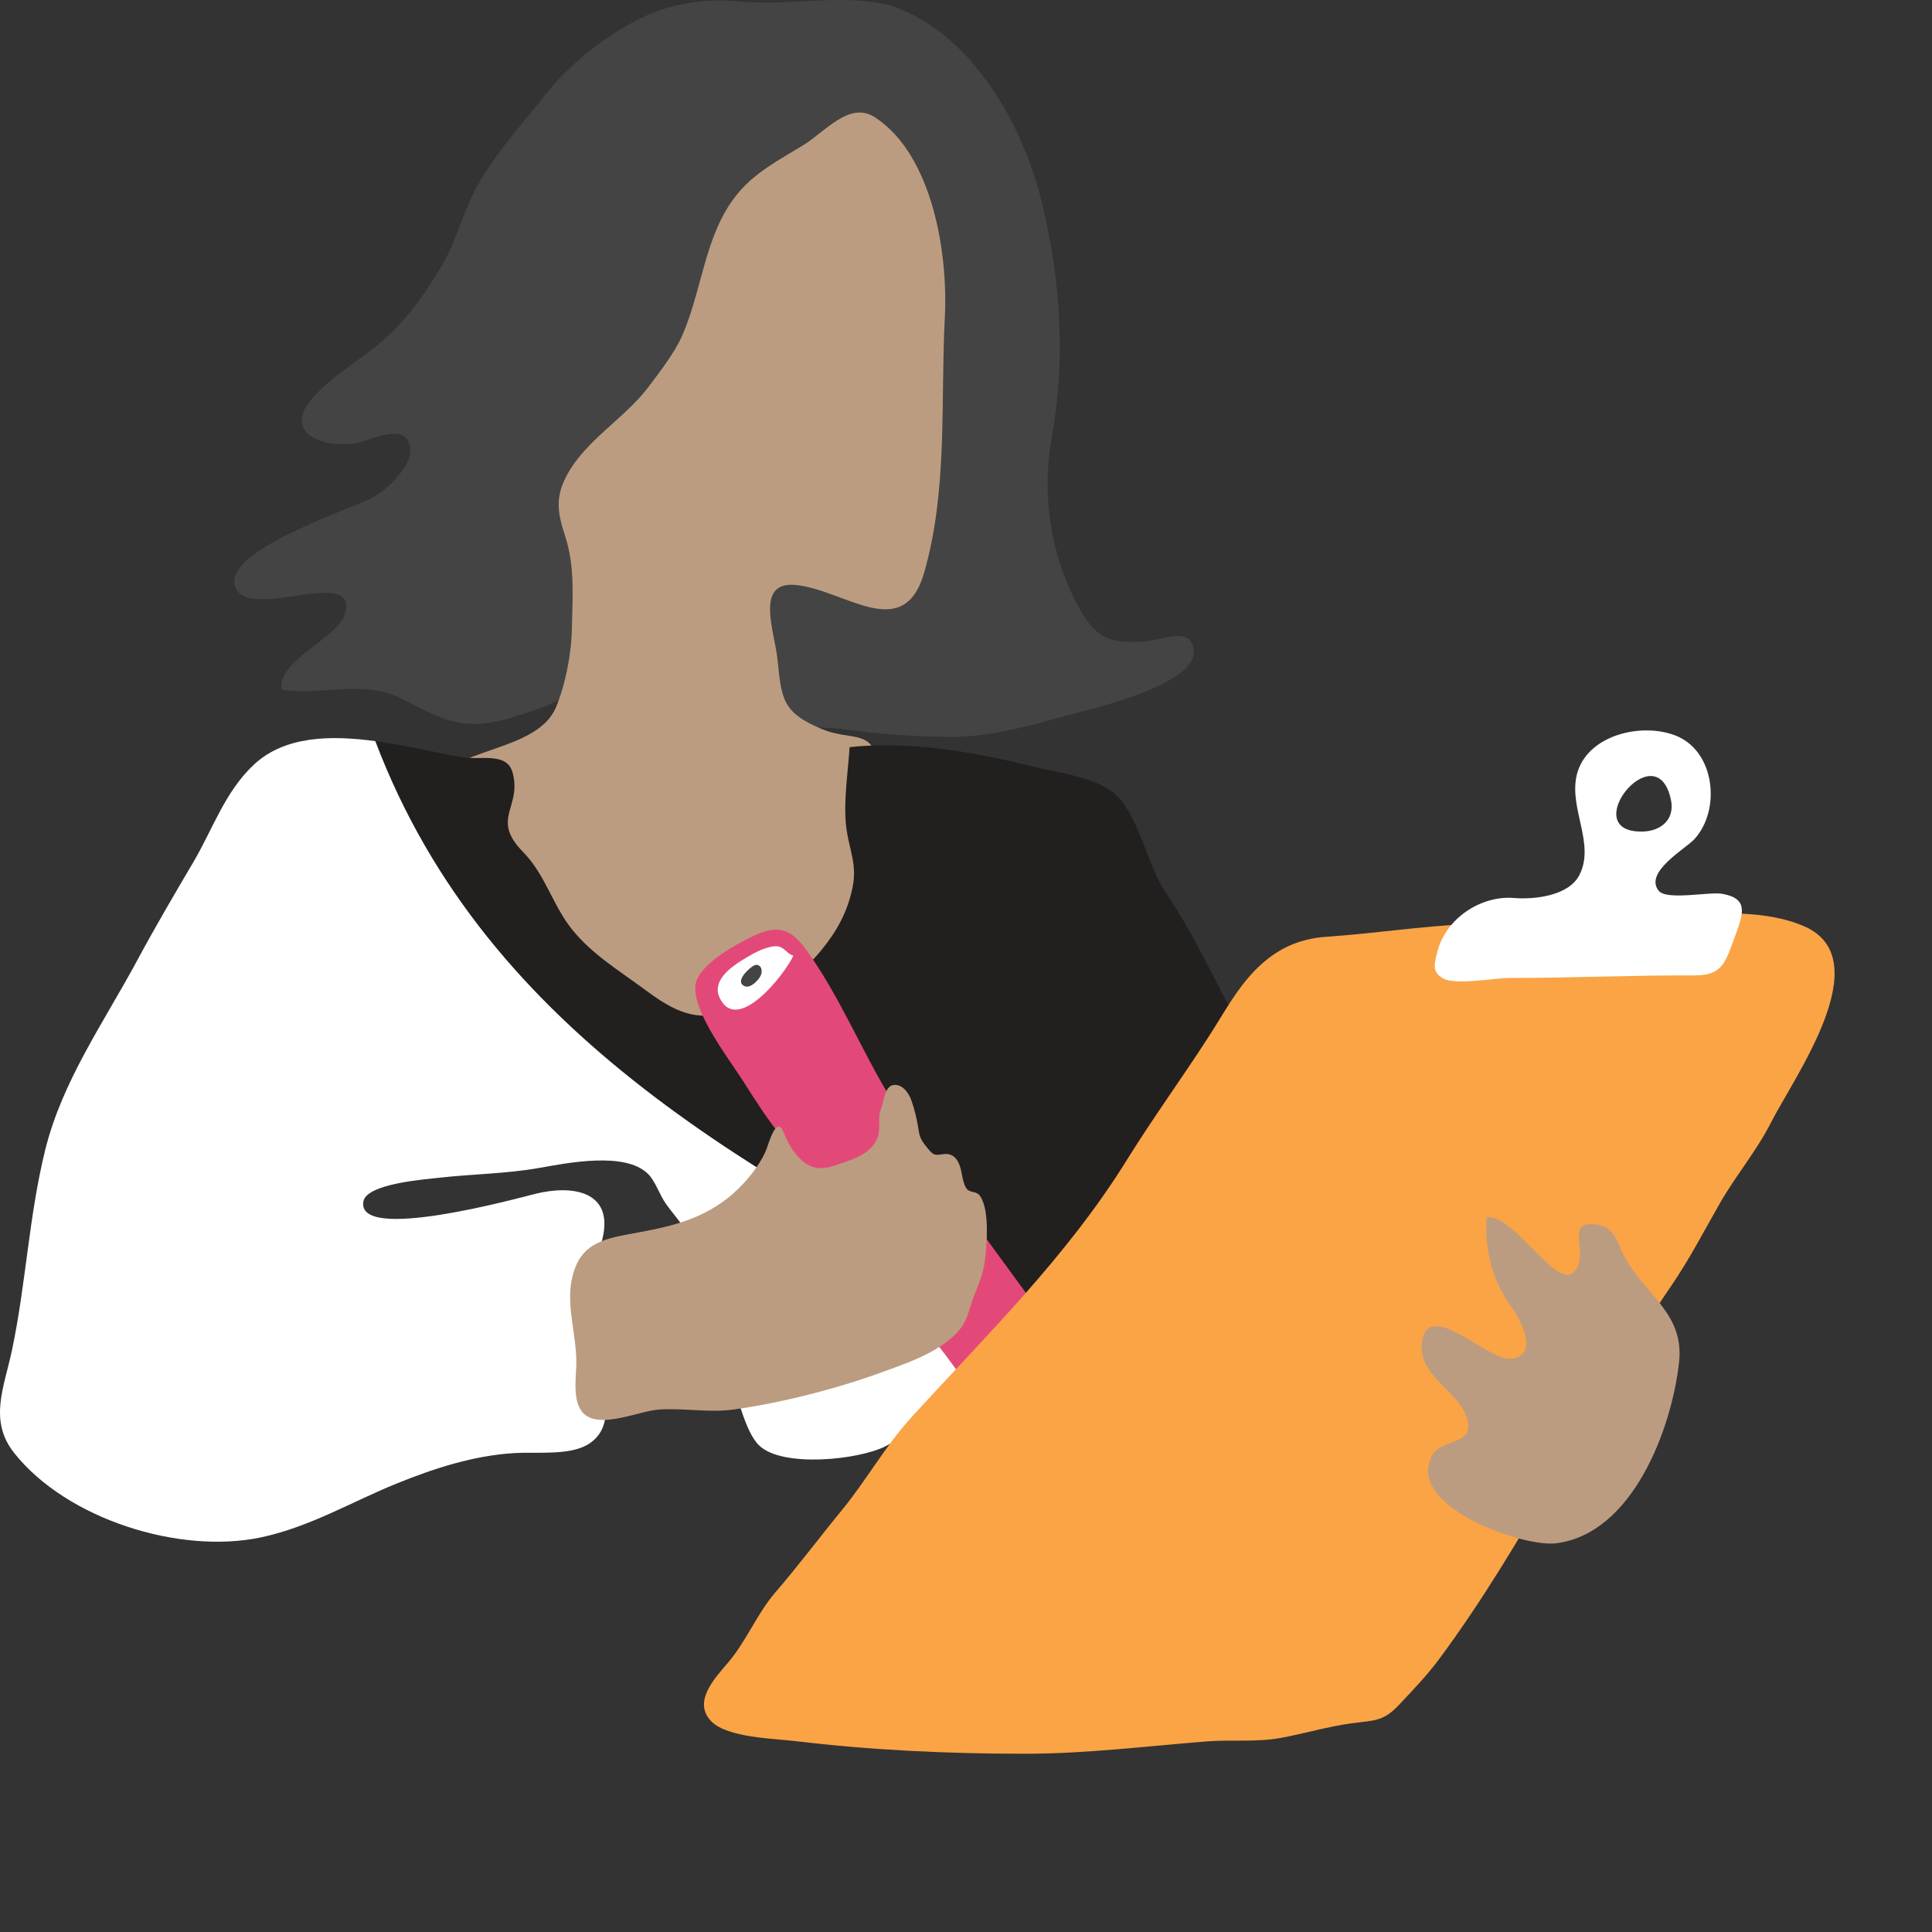 <?xml version="1.0" encoding="utf-8"?>
<!-- Generator: Adobe Illustrator 16.0.0, SVG Export Plug-In . SVG Version: 6.00 Build 0)  -->
<!DOCTYPE svg PUBLIC "-//W3C//DTD SVG 1.1//EN" "http://www.w3.org/Graphics/SVG/1.1/DTD/svg11.dtd">
<svg version="1.1" id="Layer_1" xmlns="http://www.w3.org/2000/svg" xmlns:xlink="http://www.w3.org/1999/xlink" x="0px" y="0px"
	 width="150px" height="150px" viewBox="0 0 150 150" enable-background="new 0 0 150 150" xml:space="preserve">
<rect x="0" y="0" width="150" height="150" fill="#333333" stroke="none"/>
<path fill="#444444" d="M57.417,0.111c-2.783-0.268-5.488,0.166-7.998,1.468c-2.438,1.265-5.123,3.333-6.832,5.485
	c-1.816,2.287-4.129,4.835-5.543,7.394c-1.115,2.019-1.578,4.222-2.773,6.223c-1.373,2.297-2.766,4.263-4.83,5.998
	c-1.715,1.44-3.799,2.595-5.26,4.333c-2.107,2.506,0.627,3.695,3.115,3.448c1.314-0.13,3.667-1.533,4.385-0.231
	c0.844,1.526-1.51,3.689-2.67,4.361c-1.514,0.877-11.896,4.136-10.738,7.023c1.063,2.646,9.432-1.69,8.549,1.941
	c-0.482,1.986-5.455,3.768-4.945,6.008c3.268,0.46,6.416-0.873,9.514,0.777c3.204,1.709,4.857,2.483,8.569,1.298
	c1.571-0.501,4.067-1.18,5.031-2.64c0.611-0.925,0.323-1.585,0.151-2.593c-0.291-1.696-0.355-3.292-0.35-5.038
	c0.007-2.419-0.986-4.528,0.639-6.379c1.589-1.811,3.002-3.725,4.734-5.385c2.295-2.199,4.532-5.169,5.805-8.082
	c1.008-2.306,1.078-4.861,2.381-7.07c1.498-2.541,3.123-4.334,5.597-5.947c2.583-1.686,2.944-0.133,3.831,2.207
	c0.885,2.339,2.387,3.635,2.736,6.219c0.404,3.004,0.596,6.084,0.807,9.129c0.275,3.972,2.795,14.766-3.314,15.069
	c-2.676,0.133-9.643-1.646-10.451,2.271c-0.342,1.659-0.277,4.731,0.34,6.238c0.469,1.146,1.33,1.847,2.43,2.292
	c1.635,0.664,3.49,0.459,5.209,0.695c2.841,0.39,5.267,0.553,8.092,0.588c3.38,0.043,6.623-0.969,9.854-1.831
	c1.557-0.415,10.761-2.552,8.99-5.549c-0.564-0.954-2.574-0.097-3.595-0.025c-2.821,0.2-3.854-0.3-5.204-2.808
	c-2.115-3.924-2.809-8.619-2.029-12.957c1.107-6.166,0.715-12.126-0.715-18.162c-1.264-5.336-4.473-11.495-9.373-14.342
	c-1.352-0.785-2.266-1.172-3.832-1.385C64.32-0.307,60.875,0.443,57.417,0.111z"/>
<path fill="#BC9C80" d="M44.397,48.951c-0.037,1.826-0.52,4.308-1.246,5.992c-1.7,3.942-9.887,2.863-9.732,7.424
	c0.204,6.072,6.111,9.728,9.13,14.359c2.88,4.42,10.905,9.869,16.218,6.531c3.037-1.908,5.484-5.016,7.574-7.879
	c1.482-2.029,2.781-4.082,2.543-6.66c-0.287-3.099-0.469-6.243-0.758-9.358c-0.26-2.777-2.086-1.838-4.238-2.723
	c-3.21-1.318-3.199-2.394-3.529-5.489c-0.229-2.14-1.762-6.021,1.396-5.733c3.813,0.347,8.403,4.637,10.007-0.988
	c1.836-6.447,1.252-13.193,1.595-19.809c0.247-4.787-0.885-12.53-5.419-15.506c-1.992-1.308-3.892,1.15-5.635,2.198
	c-2.777,1.67-4.843,2.719-6.341,5.773c-1.376,2.804-1.737,6.085-2.983,8.94c-0.602,1.379-1.742,2.83-2.641,4.027
	c-1.842,2.454-4.91,4.127-6.374,6.938c-0.874,1.678-0.659,2.881-0.099,4.591C44.659,44.008,44.45,46.377,44.397,48.951z"/>
<path fill="#221F1F" d="M80.021,102.557c0.677-0.729,1.349-1.449,2.016-2.146c2.771-2.892,5.066-6.226,7.678-9.271
	c2.316-2.703,4.682-6.521,6.139-9.783c0.793-1.776-0.025-2.42-0.854-4.026c-1.46-2.837-2.686-5.33-4.486-8.023
	c-1.438-2.15-1.959-5.441-3.63-7.353c-1.391-1.591-4.75-1.955-6.646-2.43c-4.559-1.139-9.642-2.027-14.275-1.516
	c-0.126,1.987-0.518,4.424-0.24,6.367c0.246,1.719,0.84,2.781,0.459,4.577c-0.395,1.864-1.188,3.312-2.398,4.801
	c-1.938,2.385-4.693,4.12-7.663,4.911c-2.47,0.658-4.21-0.466-6.142-1.894c-1.935-1.431-3.994-2.672-5.54-4.579
	c-1.519-1.871-2.095-4.277-3.819-6.034c-2.557-2.605-0.101-3.422-0.812-6.141c-0.439-1.672-2.486-0.972-3.99-1.231
	c-1.914-0.331-4.277-0.917-6.676-1.245C37.863,80.566,59.118,91.509,80.021,102.557z"/>
<path fill="#FFFFFF" d="M29.139,57.543c-3.488-0.477-7.055-0.404-9.438,1.834c-2.243,2.105-3.18,4.996-4.699,7.576
	c-1.46,2.476-2.943,4.999-4.316,7.552c-2.616,4.864-5.853,9.414-7.179,14.787c-1.271,5.146-1.487,10.39-2.583,15.565
	c-0.609,2.877-1.822,5.435,0.181,7.957c4.081,5.142,12.85,7.888,19.155,6.547c3.813-0.812,7.002-2.746,10.557-4.188
	c2.918-1.184,5.98-2.172,9.152-2.359c1.605-0.096,4.194,0.199,5.628-0.639c2.177-1.271,1.356-3.914,0.939-5.885
	c-0.751-3.551-0.554-6.701,0.253-10.176c0.836-3.602-2.291-4.143-5.186-3.434c-1.329,0.323-14.012,3.842-13.385,0.586
	c0.264-1.365,4.738-1.697,5.842-1.822c2.561-0.293,5.205-0.31,7.738-0.754c2.203-0.387,6.733-1.319,8.518,0.455
	c0.581,0.58,0.896,1.634,1.383,2.313c0.593,0.833,1.258,1.531,1.759,2.448c0.829,1.517,1.534,3.247,1.853,4.953
	c0.352,1.88,0.67,3.787,1.291,5.535c0.537,1.517,1.199,4.736,2.339,5.832c1.825,1.756,7.79,1.106,9.817,0.056
	c4.333-2.247,7.885-6.097,11.264-9.729C59.118,91.509,37.863,80.566,29.139,57.543z"/>
<path fill="#E34978" d="M60.751,88.34c-1.154-1.408-2.073-2.854-3.046-4.39c-1.191-1.88-4.54-6.132-3.54-8.021
	c0.72-1.359,2.876-2.549,4.187-3.192c1.891-0.929,2.955-0.78,4.238,0.997c2.596,3.596,4.273,7.783,6.577,11.562
	c3.701,6.074,7.858,11.398,11.972,17.146c0.854,1.192,1.822,3.015,1.307,4.553c-0.344,1.021-2.723,3.111-3.745,3.24
	c-1.923,0.24-3.424-2.459-4.348-3.75c-2.262-3.158-4.832-6.073-7.326-9.047c-1.291-1.539-2.852-3.109-3.875-4.842
	C62.299,91.156,61.854,89.686,60.751,88.34z"/>
<path fill="#FFFFFF" d="M55.86,77.439c1.363,2.966,5.1-1.836,5.735-3.241c-0.437-0.134-0.575-0.455-0.948-0.643
	c-0.323-0.164-0.725-0.072-1.054,0.021c-0.712,0.201-1.368,0.599-1.993,0.984C56.672,75.133,55.281,76.18,55.86,77.439z"/>
<path fill="#444444" d="M59.06,75.747c0.136-0.287,0.115-0.782-0.298-0.836c-0.236-0.029-0.596,0.318-0.748,0.464
	c-0.309,0.292-0.813,0.951-0.182,1.198C58.28,76.749,58.893,76.1,59.06,75.747z"/>
<path fill="#BC9C80" d="M51.178,109.436c-1.566,0.101-4.537,1.521-5.831,0.342c-0.916-0.834-0.634-2.707-0.603-3.797
	c0.062-2.127-0.777-4.478-0.367-6.565c0.492-2.511,1.918-3.121,4.203-3.546c2.918-0.543,5.415-0.938,7.832-2.783
	c1.178-0.896,2.549-2.475,3.092-3.854c0.192-0.487,0.792-2.722,1.346-1.295c0.3,0.773,0.734,1.539,1.357,2.113
	c0.779,0.719,1.594,0.79,2.607,0.438c1.231-0.431,2.778-0.798,3.315-2.146c0.282-0.709-0.022-1.513,0.263-2.22
	c0.219-0.541,0.283-1.758,0.944-1.877c0.698-0.126,1.213,0.594,1.42,1.177c0.271,0.762,0.459,1.577,0.573,2.375
	c0.088,0.613,0.325,0.902,0.705,1.371c0.467,0.578,0.558,0.521,1.232,0.438c0.654-0.08,1.022,0.285,1.241,0.877
	c0.192,0.521,0.192,1.113,0.435,1.627c0.305,0.65,0.851,0.221,1.203,0.826c0.551,0.953,0.504,2.604,0.438,3.67
	c-0.034,0.555-0.084,1.166-0.187,1.705c-0.213,1.109-0.746,2.072-1.062,3.142c-0.299,1.017-0.584,1.668-1.434,2.401
	c-1.576,1.363-3.653,2.039-5.58,2.738c-3.475,1.262-7.732,2.344-11.368,2.842C55.006,109.701,53.159,109.309,51.178,109.436z"/>
<path fill="#FAA446" d="M61.694,135.173c-1.623-0.192-5.205-0.263-6.446-1.508c-1.519-1.522,0.241-3.36,1.28-4.582
	c1.432-1.683,2.237-3.785,3.664-5.442c1.811-2.103,3.443-4.287,5.197-6.428c1.902-2.322,3.352-4.959,5.373-7.175
	c5.878-6.438,12.062-12.462,16.704-19.943c2.06-3.319,4.28-6.358,6.392-9.633c1.146-1.774,2.127-3.644,3.586-5.131
	c1.572-1.605,3.304-2.448,5.58-2.604c3.679-0.25,7.31-0.825,11.008-0.981c5.337-0.226,10.754-0.252,16.093-0.652
	c3.119-0.233,7.058-0.468,9.993,0.841c5.77,2.574-0.836,11.711-2.588,15.163c-1.172,2.311-2.782,4.184-4.032,6.379
	c-1.259,2.207-2.326,4.284-3.79,6.426c-6.407,9.365-11.188,19.76-17.963,28.893c-0.965,1.299-2.044,2.417-3.135,3.576
	c-1.235,1.316-1.912,1.184-3.715,1.431c-1.807,0.247-3.619,0.79-5.418,1.122c-1.94,0.358-3.86,0.125-5.813,0.279
	c-4.752,0.376-9.353,0.957-14.129,0.957C73.499,136.159,67.622,135.882,61.694,135.173z"/>
<path fill="#BC9C80" d="M130.359,105.796c-0.573,5.131-3.596,13.306-9.572,14.027c-2.555,0.309-11.697-2.865-9.602-6.81
	c0.765-1.438,3.564-0.688,2.629-3.132c-0.772-2.022-3.754-3.096-3.407-5.688c0.456-3.411,5.011,1.348,6.78,1.301
	c2.267-0.059,1.088-2.758,0.188-3.983c-1.508-2.053-2.127-4.497-1.953-7.003c2.344-0.289,6.079,6.938,7.153,3.572
	c0.435-1.361-0.882-3.352,1.401-3.012c1.477,0.221,1.614,1.563,2.225,2.643C127.852,100.636,130.784,102.016,130.359,105.796z"/>
<path fill="#FFFFFF" d="M133.695,69.392c-0.987-0.17-4.286,0.531-4.91-0.229c-1.178-1.436,2.093-3.276,2.761-4.004
	c2.078-2.262,1.619-6.795-1.396-8.026c-2.666-1.09-6.991-0.075-7.733,3.041c-0.621,2.617,1.459,5.354,0.199,7.777
	c-0.841,1.615-3.492,1.897-5.078,1.769c-2.554-0.207-5.285,1.573-5.94,4.171c-0.234,0.933-0.437,1.538,0.393,2.048
	c0.955,0.59,4.004-0.01,5.199-0.01c4.793,0,9.543-0.216,14.357-0.199c2.184,0.008,2.405-0.986,3.143-2.991
	C135.342,70.955,135.812,69.759,133.695,69.392z M129.732,62.102c0.312,1.488-0.737,2.422-2.186,2.459
	C122.297,64.691,128.611,56.758,129.732,62.102z"/>
</svg>
